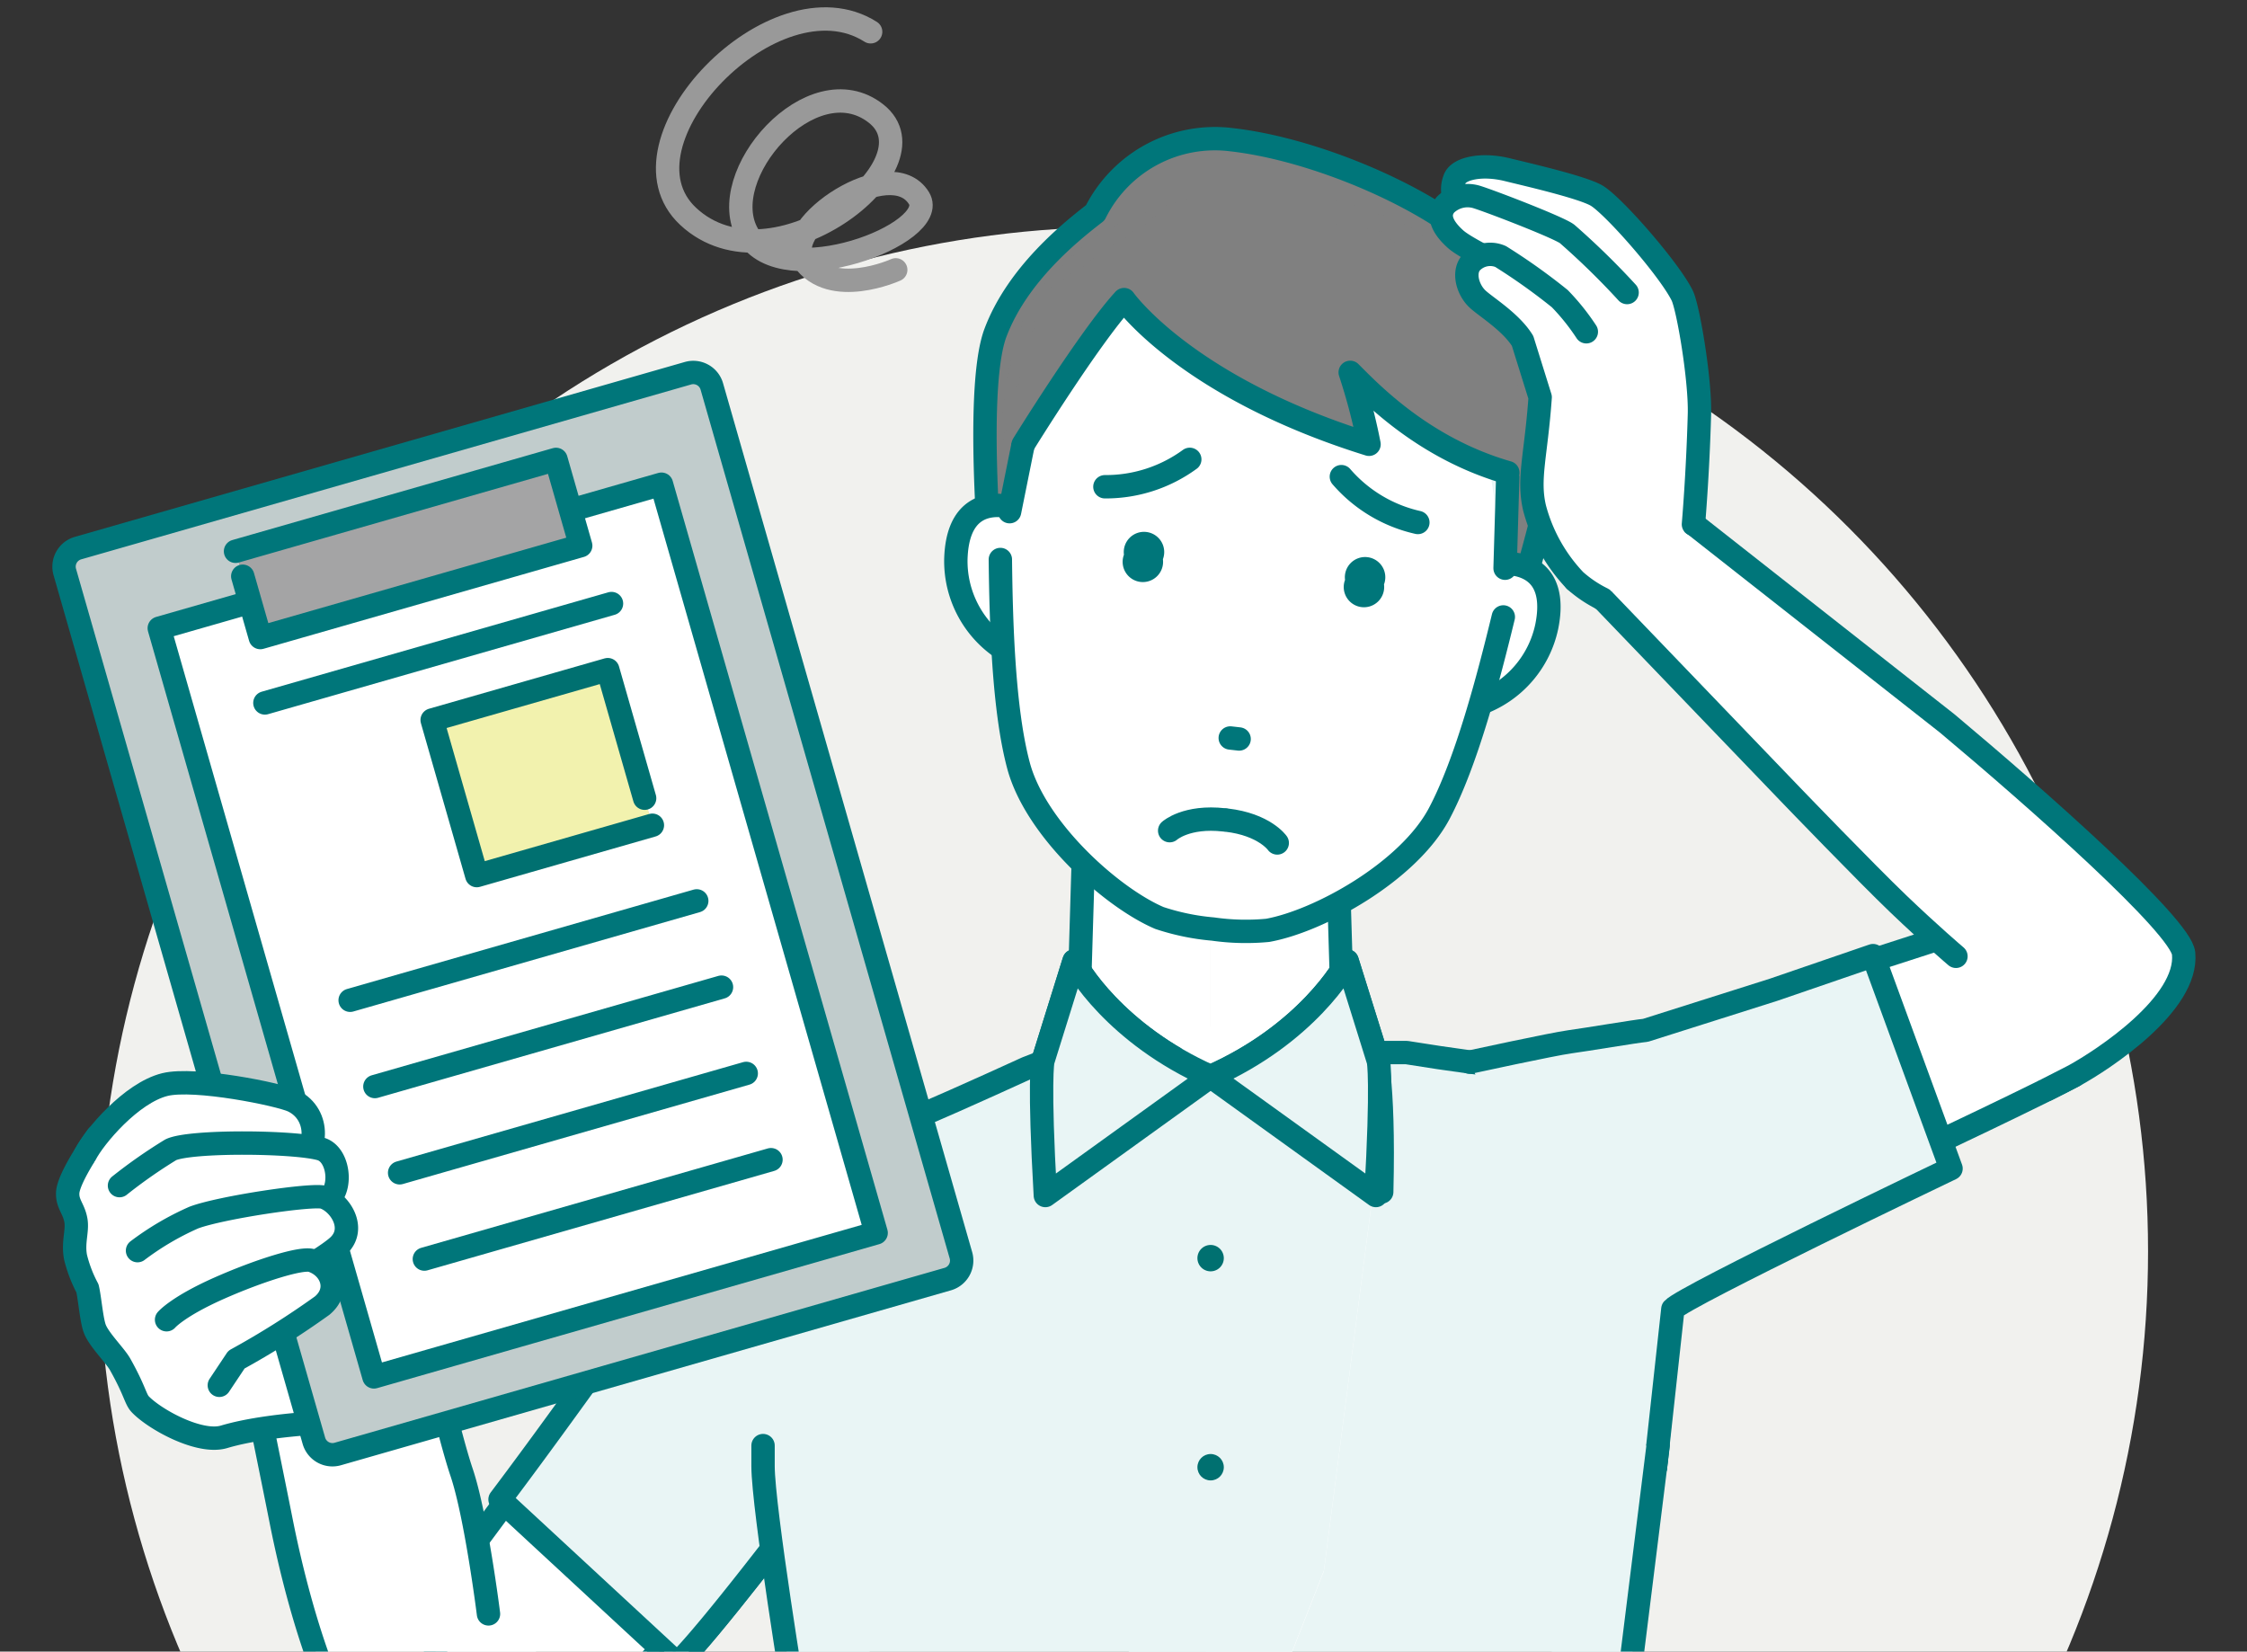 <svg xmlns="http://www.w3.org/2000/svg" xmlns:xlink="http://www.w3.org/1999/xlink" width="200" height="147" viewBox="0 0 200 147">
  <rect x="0" y="0" width="200" height="147" fill="#333333" stroke="none"/>
  <defs>
    <clipPath id="clip-path">
      <rect id="長方形_2967" data-name="長方形 2967" width="200" height="147" transform="translate(274 1896)" fill="#fff" stroke="#707070" stroke-width="1"/>
    </clipPath>
    <clipPath id="clip-path-2">
      <rect id="長方形_3061" data-name="長方形 3061" width="199.308" height="147" transform="translate(199.308 147) rotate(-180)" fill="none"/>
    </clipPath>
  </defs>
  <g id="マスクグループ_21" data-name="マスクグループ 21" transform="translate(-274 -1896)" clip-path="url(#clip-path)">
    <g id="追加ページケース02" transform="translate(374 1969.5)">
      <g id="グループ_33195" data-name="グループ 33195" transform="translate(-99.654 -73.5)">
        <g id="グループ_33194" data-name="グループ 33194" clip-path="url(#clip-path-2)">
          <circle id="楕円形_2479" data-name="楕円形 2479" cx="91.193" cy="91.193" r="91.193" transform="translate(8.461 20.194)" fill="#f1f1ee"/>
          <g id="グループ_33191" data-name="グループ 33191" transform="translate(4.947 12.348)">
            <g id="グループ_33159" data-name="グループ 33159" transform="translate(54.993)">
              <g id="グループ_33158" data-name="グループ 33158">
                <g id="グループ_33099" data-name="グループ 33099" transform="translate(27.381)">
                  <g id="グループ_33098" data-name="グループ 33098">
                    <g id="グループ_33097" data-name="グループ 33097">
                      <g id="グループ_33096" data-name="グループ 33096">
                        <g id="グループ_33095" data-name="グループ 33095">
                          <path id="パス_85904" data-name="パス 85904" d="M102.8,30.306c-.622-4.648-3.393-8.754-5.258-11.165h0C94.715,14.17,82.474,8.406,73.669,7.4A11.893,11.893,0,0,0,61.5,13.9c-2.066,1.6-6.9,5.41-8.883,10.677s-.188,23.361-.188,23.361l45.29,5.17S103.542,35.883,102.8,30.306Z" transform="translate(-51.68 -7.308)" fill="gray" stroke="#00767a" stroke-linecap="round" stroke-linejoin="round" stroke-width="2.08"/>
                        </g>
                      </g>
                    </g>
                  </g>
                </g>
                <g id="グループ_33107" data-name="グループ 33107" transform="translate(35.614 52.748)">
                  <g id="グループ_33106" data-name="グループ 33106">
                    <g id="グループ_33102" data-name="グループ 33102">
                      <g id="グループ_33101" data-name="グループ 33101">
                        <g id="グループ_33100" data-name="グループ 33100">
                          <path id="パス_85905" data-name="パス 85905" d="M56.553,56.653c3.178-1.446,1.3-.608,2.357-.98A34.68,34.68,0,0,1,68.4,54.081V72.23Z" transform="translate(-56.553 -27.799)" fill="#fff"/>
                          <path id="パス_85906" data-name="パス 85906" d="M68.4,67.38H56.553l.864-28.854H68.4" transform="translate(-56.553 -38.526)" fill="#fff"/>
                          <line id="線_661" data-name="線 661" x1="0.554" y2="18.489" transform="translate(0 10.365)" fill="#e9f5f5" stroke="#00767a" stroke-linecap="round" stroke-linejoin="round" stroke-width="2.08"/>
                        </g>
                      </g>
                    </g>
                    <g id="グループ_33105" data-name="グループ 33105" transform="translate(11.85)">
                      <g id="グループ_33104" data-name="グループ 33104">
                        <path id="パス_85907" data-name="パス 85907" d="M63.566,55.427l17.459.032c3.721.6,8.024,1.193,11.518,1.548h6.392s6.091,9.967,5.229,21.007l-.417,7.963-.607,6.453H63.566" transform="translate(-63.566 -26.871)" fill="#fff"/>
                        <path id="パス_85908" data-name="パス 85908" d="M63.566,92.42h39.575L104.6,78.028C105.459,66.986,98.936,57,98.936,57H92.544c-3.494-.355-7.8-.943-11.518-1.548l-3.7-.007" transform="translate(-63.566 -26.86)" fill="#e9f5f5" stroke="#00767a" stroke-linecap="round" stroke-linejoin="round" stroke-width="2.08"/>
                        <g id="グループ_33103" data-name="グループ 33103">
                          <path id="パス_85909" data-name="パス 85909" d="M77.262,56.626,75.405,56.3a57.492,57.492,0,0,0-11.839-2.215V72.23Z" transform="translate(-63.566 -27.799)" fill="#fff"/>
                          <path id="パス_85910" data-name="パス 85910" d="M63.566,67.38h11.85l-.864-28.854H63.566" transform="translate(-63.566 -38.526)" fill="#fff"/>
                          <line id="線_662" data-name="線 662" x2="0.543" y2="18.132" transform="translate(11.297 10.365)" fill="#e9f5f5" stroke="#00767a" stroke-linecap="round" stroke-linejoin="round" stroke-width="2.08"/>
                        </g>
                      </g>
                    </g>
                  </g>
                </g>
                <g id="グループ_33109" data-name="グループ 33109" transform="translate(0 119.93)">
                  <g id="グループ_33108" data-name="グループ 33108">
                    <path id="パス_85911" data-name="パス 85911" d="M41.98,78.56" transform="translate(-30.989 -78.099)" fill="#e9f5f5" stroke="#00767a" stroke-linecap="round" stroke-linejoin="round" stroke-width="1.231"/>
                    <path id="パス_85912" data-name="パス 85912" d="M48.222,78.287c-2.612,3.334-9.66,12.708-12.747,15.79" transform="translate(-35.475 -78.287)" fill="#e9f5f5" stroke="#00767a" stroke-linecap="round" stroke-linejoin="round" stroke-width="2.08"/>
                  </g>
                </g>
                <g id="グループ_33111" data-name="グループ 33111" transform="translate(70.526 66.885)">
                  <g id="グループ_33110" data-name="グループ 33110">
                    <path id="パス_85913" data-name="パス 85913" d="M92.278,80.892s31.456-14.622,36.738-17.486l1.238-16.513S83.148,62.318,80.1,62.789" transform="translate(-75.224 -46.893)" fill="#fff" stroke="#00767a" stroke-linecap="round" stroke-linejoin="round" stroke-width="2.08"/>
                    <path id="パス_85914" data-name="パス 85914" d="M93.758,95.864,95.3,81.8c.987-1.134,24.76-12.509,24.76-12.509l-6.941-18.953-8.847,3.036L92.865,56.988c-.875.079-5.245.821-6.742,1.022s-8.908,1.81-8.908,1.81" transform="translate(-77.215 -44.514)" fill="#e9f5f5" stroke="#00767a" stroke-linecap="round" stroke-linejoin="round" stroke-width="2.08"/>
                  </g>
                </g>
                <g id="グループ_33115" data-name="グループ 33115" transform="translate(47.093 116.321)">
                  <g id="グループ_33114" data-name="グループ 33114">
                    <g id="グループ_33113" data-name="グループ 33113">
                      <g id="グループ_33112" data-name="グループ 33112">
                        <path id="パス_85915" data-name="パス 85915" d="M84.65,118.521" transform="translate(-48.654 -46.931)" fill="#e9f5f5" stroke="#00767a" stroke-linecap="round" stroke-linejoin="round" stroke-width="1.231"/>
                        <path id="パス_85916" data-name="パス 85916" d="M84.779,118.521" transform="translate(-48.565 -46.931)" fill="#e9f5f5" stroke="#00767a" stroke-linecap="round" stroke-linejoin="round" stroke-width="1.231"/>
                        <path id="パス_85917" data-name="パス 85917" d="M103.555,76.151l-2.882,23.117-4.207,25v29.207H63.346V76.151" transform="translate(-63.346 -76.151)" fill="#e9f5f5"/>
                        <path id="パス_85918" data-name="パス 85918" d="M103.48,76.151,100.6,99.269l-4.207,25v29.207H63.454" transform="translate(-63.272 -76.151)" fill="#e9f5f5" stroke="#00767a" stroke-linecap="round" stroke-linejoin="round" stroke-width="2.08"/>
                      </g>
                    </g>
                  </g>
                </g>
                <g id="グループ_33123" data-name="グループ 33123" transform="translate(31.989 73.184)">
                  <g id="グループ_33122" data-name="グループ 33122">
                    <g id="グループ_33117" data-name="グループ 33117" transform="translate(0 10.346)">
                      <g id="グループ_33116" data-name="グループ 33116">
                        <path id="パス_85919" data-name="パス 85919" d="M69.883,56.744,54.407,59.151,59.8,100.724l10.083,25.638,10.083-25.638,5.392-41.574Z" transform="translate(-54.407 -56.744)" fill="#fff"/>
                        <circle id="楕円形_2480" data-name="楕円形 2480" cx="1.175" cy="1.175" r="1.175" transform="translate(14.301 14.993)" fill="#393332"/>
                        <circle id="楕円形_2481" data-name="楕円形 2481" cx="1.175" cy="1.175" r="1.175" transform="translate(14.301 33.6)" fill="#393332"/>
                        <circle id="楕円形_2482" data-name="楕円形 2482" cx="1.175" cy="1.175" r="1.175" transform="translate(14.301 52.207)" fill="#393332"/>
                        <circle id="楕円形_2483" data-name="楕円形 2483" cx="1.175" cy="1.175" r="1.175" transform="translate(14.301 70.814)" fill="#393332"/>
                        <circle id="楕円形_2484" data-name="楕円形 2484" cx="1.175" cy="1.175" r="1.175" transform="translate(14.301 89.421)" fill="#393332"/>
                      </g>
                    </g>
                    <g id="グループ_33119" data-name="グループ 33119" transform="translate(0.428)">
                      <g id="グループ_33118" data-name="グループ 33118">
                        <path id="パス_85920" data-name="パス 85920" d="M57.556,50.621c.166.487,3.621,6.51,12.152,10.287L55,71.5c-.588-10.236-.223-11.956-.223-11.956Z" transform="translate(-54.661 -50.621)" fill="#e9f5f5" stroke="#00767a" stroke-linecap="round" stroke-linejoin="round" stroke-width="2.08"/>
                      </g>
                    </g>
                    <g id="グループ_33121" data-name="グループ 33121" transform="translate(15.475)">
                      <g id="グループ_33120" data-name="グループ 33120">
                        <path id="パス_85921" data-name="パス 85921" d="M75.718,50.621c-.166.487-3.621,6.51-12.152,10.287L78.8,71.181c.252-10.32-.652-12.792-.652-12.792Z" transform="translate(-63.566 -50.621)" fill="#e9f5f5" stroke="#00767a" stroke-linecap="round" stroke-linejoin="round" stroke-width="2.08"/>
                      </g>
                    </g>
                  </g>
                </g>
                <g id="グループ_33125" data-name="グループ 33125" transform="translate(24.789 4.769)">
                  <g id="グループ_33124" data-name="グループ 33124">
                    <path id="パス_85922" data-name="パス 85922" d="M71.42,75.092a20.7,20.7,0,0,0,4.868.117c4.584-.823,12.519-5.214,15.269-10.388,2.431-4.576,4.395-12.1,5.709-17.508,1.781-7.323,2.773-12.419,2.156-15.972C97.615,20.929,93.727,13,78.7,11.283S58.105,16.419,54,26.155c-1.4,3.324-1.585,8.511-1.5,16.047.064,5.561.277,13.34,1.617,18.345,1.514,5.66,8.254,11.728,12.534,13.561A20.7,20.7,0,0,0,71.42,75.092Z" transform="translate(-48.535 -9.518)" fill="#fff"/>
                    <path id="パス_85923" data-name="パス 85923" d="M79.8,29.078l-.059.221A.432.432,0,0,0,79.8,29.078Z" transform="translate(-29.736 2.936)" fill="#f7b981"/>
                    <path id="パス_85924" data-name="パス 85924" d="M99.784,25.211C98.49,21.009,93,11.958,78.932,10.351s-21.459,5.975-23.667,9.778-2.857,12.279-2.857,12.279l.133,5.941,1.176.068,3.917-16.1s1.9-3.246,3.474-3.067S73.054,21.884,77.557,22.4s15.158.465,16.733.644,2.695,3.77,2.695,3.77l.188,16.565,1.161.2,1.47-5.758S101.079,29.412,99.784,25.211Z" transform="translate(-48.586 -10.131)" fill="gray"/>
                    <path id="パス_85925" data-name="パス 85925" d="M52.5,25.964a.431.431,0,0,0,.008.228Z" transform="translate(-48.53 0.789)" fill="#f7b981"/>
                    <path id="パス_85926" data-name="パス 85926" d="M54.161,26.633c-1.632-.095-3.891.547-4.011,4.773a9.341,9.341,0,0,0,4.18,7.965" transform="translate(-50.146 1.244)" fill="#fff" stroke="#00767a" stroke-linecap="round" stroke-linejoin="round" stroke-width="2.08"/>
                    <path id="パス_85927" data-name="パス 85927" d="M80.838,29.721c1.612.275,3.668,1.411,2.832,5.556A9.341,9.341,0,0,1,77.8,42.094" transform="translate(-31.073 3.38)" fill="#fff" stroke="#00767a" stroke-linecap="round" stroke-linejoin="round" stroke-width="2.08"/>
                    <path id="パス_85928" data-name="パス 85928" d="M52.492,29.474c.064,5.561.277,13.34,1.617,18.345,1.514,5.66,8.254,11.728,12.534,13.561a20.7,20.7,0,0,0,4.77.985,20.7,20.7,0,0,0,4.868.117c4.584-.823,12.519-5.214,15.269-10.388,2.431-4.576,4.395-12.1,5.709-17.508" transform="translate(-48.528 3.209)" fill="#fff" stroke="#00767a" stroke-linecap="round" stroke-linejoin="round" stroke-width="2.08"/>
                  </g>
                </g>
                <g id="グループ_33139" data-name="グループ 33139" transform="translate(39.734 35.002)">
                  <g id="グループ_33138" data-name="グループ 33138">
                    <g id="グループ_33130" data-name="グループ 33130">
                      <g id="グループ_33129" data-name="グループ 33129">
                        <g id="グループ_33128" data-name="グループ 33128">
                          <g id="グループ_33127" data-name="グループ 33127">
                            <g id="グループ_33126" data-name="グループ 33126">
                              <path id="パス_85929" data-name="パス 85929" d="M59.01,30.047a1.8,1.8,0,1,0,3.469.4,1.8,1.8,0,1,0-3.469-.4Z" transform="translate(-58.991 -28.024)" fill="#00767a"/>
                            </g>
                          </g>
                        </g>
                      </g>
                    </g>
                    <g id="グループ_33135" data-name="グループ 33135" transform="translate(19.68 2.247)">
                      <g id="グループ_33134" data-name="グループ 33134">
                        <g id="グループ_33133" data-name="グループ 33133">
                          <g id="グループ_33132" data-name="グループ 33132">
                            <g id="グループ_33131" data-name="グループ 33131">
                              <path id="パス_85930" data-name="パス 85930" d="M74.125,31.772a1.8,1.8,0,1,1-3.469-.4,1.8,1.8,0,1,1,3.469.4Z" transform="translate(-70.638 -29.354)" fill="#00767a"/>
                            </g>
                          </g>
                        </g>
                      </g>
                    </g>
                    <g id="グループ_33137" data-name="グループ 33137" transform="translate(9.484 18.335)">
                      <g id="グループ_33136" data-name="グループ 33136">
                        <path id="パス_85931" data-name="パス 85931" d="M64.6,38.875,65,38.92l.392.045" transform="translate(-64.604 -38.875)" fill="#e9f5f5" stroke="#00767a" stroke-linecap="round" stroke-linejoin="round" stroke-width="2.08"/>
                      </g>
                    </g>
                  </g>
                </g>
                <g id="グループ_33142" data-name="グループ 33142" transform="translate(43.823 60.559)">
                  <g id="グループ_33141" data-name="グループ 33141">
                    <g id="表情">
                      <g id="グループ_33140" data-name="グループ 33140">
                        <path id="パス_85932" data-name="パス 85932" d="M68.921,45.234S67.78,43.588,64.406,43.2" transform="translate(-59.345 -43.112)" fill="#e9f5f5" stroke="#00767a" stroke-linecap="round" stroke-linejoin="round" stroke-width="2.08"/>
                        <path id="パス_85933" data-name="パス 85933" d="M61.411,44.178s1.482-1.345,4.856-.96" transform="translate(-61.411 -43.149)" fill="#e9f5f5" stroke="#00767a" stroke-linecap="round" stroke-linejoin="round" stroke-width="2.08"/>
                      </g>
                    </g>
                  </g>
                </g>
                <g id="グループ_33146" data-name="グループ 33146" transform="translate(28.954 5.577)">
                  <g id="グループ_33145" data-name="グループ 33145">
                    <g id="グループ_33144" data-name="グループ 33144">
                      <g id="グループ_33143" data-name="グループ 33143">
                        <path id="パス_85934" data-name="パス 85934" d="M60.714,15.53c-3.389.542-5.569,8.556-5.569,8.556L52.979,34.833" transform="translate(-52.357 -7.215)" fill="#e9f5f5" stroke="#00767a" stroke-linecap="round" stroke-linejoin="round" stroke-width="2.08"/>
                        <path id="パス_85935" data-name="パス 85935" d="M77.2,17.772c3.18,1.293,3.5,9.592,3.5,9.592L80.38,38.32" transform="translate(-35.657 -5.669)" fill="#e9f5f5" stroke="#00767a" stroke-linecap="round" stroke-linejoin="round" stroke-width="2.08"/>
                        <path id="パス_85936" data-name="パス 85936" d="M97.576,34.756c-7.456-2.139-12.135-7.022-14.029-8.926a52.583,52.583,0,0,1,1.676,6.4c-16.312-5.072-21.8-12.877-21.8-12.877-3.085,3.364-8.989,12.909-8.989,12.909l-1.825-.294,3.616-13.183,12-8.175,18.025,2.649,11.289,8.382,1.938,11.877.133,1.788Z" transform="translate(-52.611 -10.609)" fill="gray"/>
                        <path id="パス_85937" data-name="パス 85937" d="M53.691,28.692s5.9-9.545,8.989-12.909c0,0,5.486,7.8,21.8,12.877a52.582,52.582,0,0,0-1.676-6.4c1.894,1.9,6.573,6.787,14.029,8.926" transform="translate(-51.866 -7.041)" fill="#fff" stroke="#00767a" stroke-linecap="round" stroke-linejoin="round" stroke-width="2.08"/>
                      </g>
                    </g>
                  </g>
                </g>
                <g id="グループ_33148" data-name="グループ 33148" transform="translate(80.678 32.02)">
                  <g id="グループ_33147" data-name="グループ 33147">
                    <path id="パス_85938" data-name="パス 85938" d="M116.354,67.01s-2.224-1.887-5.118-4.657-9.494-9.626-9.494-9.626L83.223,33.45,90.1,26.259l25.468,20.017C123.6,53,136.39,64.322,136.619,66.758c.421,4.5-7.174,9.462-9.756,10.878l-2.448,1.252" transform="translate(-83.223 -26.259)" fill="#fff" stroke="#00767a" stroke-linecap="round" stroke-linejoin="round" stroke-width="2.08"/>
                  </g>
                </g>
                <g id="グループ_33151" data-name="グループ 33151" transform="translate(67.998 2.507)">
                  <g id="グループ_33150" data-name="グループ 33150">
                    <g id="グループ_33149" data-name="グループ 33149">
                      <path id="パス_85939" data-name="パス 85939" d="M89.615,47.227l-2.4-1.62a9.844,9.844,0,0,1-1.418-3.819l.7-25.434s-5.9-1.423-7.679-2.494c-1.882-1.132-2.957-2.4-2.308-4.025.365-.911,2.4-1.364,4.719-.784,1.338.336,6.64,1.534,7.923,2.31,1.492.9,6.412,6.5,7.592,8.874.539,1.085,1.62,7.527,1.538,10.562-.144,5.355-.534,9.807-.534,9.807" transform="translate(-75.303 -8.792)" fill="#fff" stroke="#00767a" stroke-linecap="round" stroke-linejoin="round" stroke-width="2.08"/>
                      <path id="パス_85940" data-name="パス 85940" d="M92.259,18.927a67.691,67.691,0,0,0-5.3-5.182c-.5-.5-6.943-2.982-8.144-3.339a2.8,2.8,0,0,0-2.71.694c-.936,1.095,0,2.276.872,3.065,1.168,1.058,6.164,3.261,6.465,3.65.233.3,4.026,3.856,4.026,3.856" transform="translate(-75.719 -7.745)" fill="#fff" stroke="#00767a" stroke-linecap="round" stroke-linejoin="round" stroke-width="2.08"/>
                      <path id="パス_85941" data-name="パス 85941" d="M87.7,20.291a19.781,19.781,0,0,0-2.362-2.948,54.14,54.14,0,0,0-5.27-3.751,2.324,2.324,0,0,0-2.616.542c-.759.877-.3,2.423.551,3.231.711.679,2.982,2.044,4.023,3.739l1.565,5.015c-.357,5.142-1.12,7.26-.493,9.878a14.837,14.837,0,0,0,3.6,6.434,10.764,10.764,0,0,0,2.4,1.62l.95-1.264" transform="translate(-74.789 -5.617)" fill="#fff"/>
                      <path id="パス_85942" data-name="パス 85942" d="M87.7,20.291a19.781,19.781,0,0,0-2.362-2.948,54.14,54.14,0,0,0-5.27-3.751,2.324,2.324,0,0,0-2.616.542c-.759.877-.3,2.423.551,3.231.711.679,2.982,2.044,4.023,3.739l1.565,5.015c-.357,5.142-1.12,7.26-.493,9.878a14.837,14.837,0,0,0,3.6,6.434,10.764,10.764,0,0,0,2.4,1.62" transform="translate(-74.789 -5.617)" fill="#fff" stroke="#00767a" stroke-linecap="round" stroke-linejoin="round" stroke-width="2.08"/>
                    </g>
                  </g>
                </g>
                <g id="グループ_33157" data-name="グループ 33157" transform="translate(38.058 28.536)">
                  <g id="グループ_33156" data-name="グループ 33156">
                    <g id="グループ_33153" data-name="グループ 33153">
                      <g id="グループ_33152" data-name="グループ 33152">
                        <path id="パス_85943" data-name="パス 85943" d="M65.553,24.2A12.679,12.679,0,0,1,58,26.637" transform="translate(-57.999 -24.197)" fill="#e9f5f5" stroke="#00767a" stroke-linecap="round" stroke-linejoin="round" stroke-width="2.08"/>
                      </g>
                    </g>
                    <g id="グループ_33155" data-name="グループ 33155" transform="translate(21.048 1.541)">
                      <g id="グループ_33154" data-name="グループ 33154">
                        <path id="パス_85944" data-name="パス 85944" d="M70.456,25.109a12.667,12.667,0,0,0,6.808,4.079" transform="translate(-70.456 -25.109)" fill="#e9f5f5" stroke="#00767a" stroke-linecap="round" stroke-linejoin="round" stroke-width="2.08"/>
                      </g>
                    </g>
                  </g>
                </g>
              </g>
            </g>
            <g id="グループ_33190" data-name="グループ 33190" transform="translate(0 20.399)">
              <g id="グループ_33188" data-name="グループ 33188">
                <g id="グループ_33163" data-name="グループ 33163" transform="translate(62.605 60.569)">
                  <g id="グループ_33162" data-name="グループ 33162">
                    <g id="グループ_33161" data-name="グループ 33161">
                      <g id="グループ_33160" data-name="グループ 33160">
                        <path id="パス_85945" data-name="パス 85945" d="M79.836,92.568H39.992V78.118c-.284-11.071,4.474-13.624,4.474-13.624l6.392-2.007c3.641-1.416,8.558-3.653,12.6-5.495L68,55.228H79.836" transform="translate(-39.98 -55.228)" fill="#fff"/>
                        <path id="パス_85946" data-name="パス 85946" d="M79.836,92.568H39.992V78.118c-.284-11.071,4.474-13.624,4.474-13.624l6.392-2.007c3.641-1.416,8.558-3.653,12.6-5.495L68,55.228" transform="translate(-39.98 -55.228)" fill="#e9f5f5" stroke="#00767a" stroke-linecap="round" stroke-linejoin="round" stroke-width="2.08"/>
                      </g>
                    </g>
                  </g>
                </g>
                <g id="グループ_33165" data-name="グループ 33165" transform="translate(33.472 69.466)">
                  <g id="グループ_33164" data-name="グループ 33164">
                    <path id="パス_85947" data-name="パス 85947" d="M56.357,60.712c-1.659.8-6.46,2.839-8.105,4.79-2.075,2.46-18.59,25.639-24.8,33.649-1.276,1.644-.443,13.115-.443,13.115l10.871,1.048A163.2,163.2,0,0,0,55.254,90.869" transform="translate(-22.738 -60.344)" fill="#fff" stroke="#00767a" stroke-linecap="round" stroke-linejoin="round" stroke-width="2.08"/>
                    <path id="パス_85948" data-name="パス 85948" d="M54.665,90.558c-2.612,3.334-9.66,12.708-12.747,15.79L26.137,91.742c7.085-9.391,16.211-22.591,18.306-24.948a25.55,25.55,0,0,1,4.4-3.871,32.109,32.109,0,0,1,5.165-2.061l1.2-.368" transform="translate(-20.394 -60.494)" fill="#e9f5f5" stroke="#00767a" stroke-linecap="round" stroke-linejoin="round" stroke-width="2.08"/>
                  </g>
                </g>
                <g id="グループ_33171" data-name="グループ 33171" transform="translate(62.624 95.921)">
                  <g id="グループ_33170" data-name="グループ 33170">
                    <g id="グループ_33167" data-name="グループ 33167">
                      <g id="グループ_33166" data-name="グループ 33166">
                        <path id="パス_85949" data-name="パス 85949" d="M39.991,76.151v1.827c0,3.739,2.883,21.291,2.883,21.291l4.207,25v29.207H80.2V76.151" transform="translate(-39.991 -76.151)" fill="#e9f5f5"/>
                        <path id="パス_85950" data-name="パス 85950" d="M39.991,76.151v1.827c0,3.739,2.883,21.291,2.883,21.291l4.207,25v29.207H80.017" transform="translate(-39.991 -76.151)" fill="#e9f5f5" stroke="#00767a" stroke-linecap="round" stroke-linejoin="round" stroke-width="2.08"/>
                      </g>
                    </g>
                    <g id="グループ_33169" data-name="グループ 33169" transform="translate(39.648 77.324)">
                      <g id="グループ_33168" data-name="グループ 33168">
                        <path id="パス_85951" data-name="パス 85951" d="M63.456,121.914" transform="translate(-63.456 -121.914)" fill="#e9f5f5" stroke="#00767a" stroke-linecap="round" stroke-linejoin="round" stroke-width="1.231"/>
                      </g>
                    </g>
                  </g>
                </g>
                <g id="グループ_33173" data-name="グループ 33173" transform="translate(68.34 140.493)">
                  <g id="グループ_33172" data-name="グループ 33172">
                    <path id="パス_85952" data-name="パス 85952" d="M110.834,102.53s-.223,7.784.166,13.608c.211,3.165.519,5.554.525,6,.022,1.262.365,3.949-.438,6.3H43.9c-.8-2.355-.46-5.042-.438-6.3.007-.444.314-2.834.525-6,.389-5.824.166-13.608.166-13.608" transform="translate(-43.374 -102.53)" fill="#e9f5f5" stroke="#00767a" stroke-linecap="round" stroke-linejoin="round" stroke-width="2.08"/>
                  </g>
                </g>
                <g id="グループ_33181" data-name="グループ 33181" transform="translate(86.985 52.784)">
                  <g id="グループ_33180" data-name="グループ 33180">
                    <g id="グループ_33175" data-name="グループ 33175" transform="translate(0 10.287)">
                      <g id="グループ_33174" data-name="グループ 33174">
                        <path id="パス_85953" data-name="パス 85953" d="M69.885,56.709,54.409,59.116,59.8,100.689l10.083,25.638,10.083-25.638L85.36,59.116Z" transform="translate(-54.409 -56.709)" fill="#e9f5f5"/>
                        <path id="パス_85954" data-name="パス 85954" d="M65.222,66.758a1.174,1.174,0,1,1-1.174-1.176A1.174,1.174,0,0,1,65.222,66.758Z" transform="translate(-48.572 -50.59)" fill="#007070"/>
                        <circle id="楕円形_2485" data-name="楕円形 2485" cx="1.175" cy="1.175" r="1.175" transform="translate(14.301 33.6)" fill="#007070"/>
                        <circle id="楕円形_2486" data-name="楕円形 2486" cx="1.175" cy="1.175" r="1.175" transform="translate(14.301 52.207)" fill="#007070"/>
                        <circle id="楕円形_2487" data-name="楕円形 2487" cx="1.175" cy="1.175" r="1.175" transform="translate(14.301 70.814)" fill="#007070"/>
                        <circle id="楕円形_2488" data-name="楕円形 2488" cx="1.175" cy="1.175" r="1.175" transform="translate(14.301 89.421)" fill="#007070"/>
                      </g>
                    </g>
                    <g id="グループ_33177" data-name="グループ 33177" transform="translate(0.428)">
                      <g id="グループ_33176" data-name="グループ 33176">
                        <path id="パス_85955" data-name="パス 85955" d="M57.558,50.621c.166.487,3.621,6.51,12.152,10.287L55,71.5c-.588-10.236-.225-11.956-.225-11.956Z" transform="translate(-54.662 -50.621)" fill="#e9f5f5" stroke="#00767a" stroke-linecap="round" stroke-linejoin="round" stroke-width="2.08"/>
                      </g>
                    </g>
                    <g id="グループ_33179" data-name="グループ 33179" transform="translate(15.476)">
                      <g id="グループ_33178" data-name="グループ 33178">
                        <path id="パス_85956" data-name="パス 85956" d="M75.72,50.621c-.166.487-3.621,6.51-12.152,10.287L78.28,71.5c.588-10.236.225-11.956.225-11.956Z" transform="translate(-63.568 -50.621)" fill="#e9f5f5" stroke="#00767a" stroke-linecap="round" stroke-linejoin="round" stroke-width="2.08"/>
                      </g>
                    </g>
                  </g>
                </g>
                <g id="グループ_33183" data-name="グループ 33183" transform="translate(12.37 61.364)">
                  <g id="グループ_33182" data-name="グループ 33182">
                    <path id="パス_85957" data-name="パス 85957" d="M36.065,105.235s-1.1-8.769-2.394-12.6c-2.208-6.524-8.012-34.418-8.648-36.934L10.249,60.8s6.279,30.684,7.336,36.04c1.908,9.65,5.111,18.816,8.83,22.488a8.18,8.18,0,0,0,2.845,2.119c1.781.4,8.734-1.49,13.228-4.679a29.1,29.1,0,0,0,3.82-3.46" transform="translate(-10.249 -55.699)" fill="#fff" stroke="#00767a" stroke-linecap="round" stroke-linejoin="round" stroke-width="2.08"/>
                  </g>
                </g>
                <g id="グループ_33187" data-name="グループ 33187">
                  <g id="グループ_33186" data-name="グループ 33186">
                    <path id="パス_85958" data-name="パス 85958" d="M33.946,80.433a19.887,19.887,0,0,0-3.939-11.951L29.2,59.969s-2.078-3.237-4.738-1.244c-1.269.951-1.636,3.562-1.674,6.034-3.143-1.654-10.211-.9-10.211-.9L6,61.078S3.419,64.7,3.362,66.125c-.039.994.549,1.4.73,2.445.166.946-.287,1.962-.029,3.288a11.962,11.962,0,0,0,1.059,2.764c.21.884.357,2.827.657,3.607.377.982,1.808,2.366,2.256,3.166,1.343,2.4,1.348,3.085,1.791,3.548,1.279,1.338,5.267,3.543,7.45,2.894,4.594-1.365,12.137-1.394,12.137-1.394" transform="translate(-2.63 7.305)" fill="#fff" stroke="#00767a" stroke-linecap="round" stroke-linejoin="round" stroke-width="2.08"/>
                    <g id="グループ_33185" data-name="グループ 33185">
                      <rect id="長方形_3057" data-name="長方形 3057" width="59.911" height="83.875" rx="1.712" transform="translate(0 16.513) rotate(-16)" fill="#dadadb"/>
                      <path id="パス_85959" data-name="パス 85959" d="M3.912,39.739l-.678-2.366a1.717,1.717,0,0,1,1.174-2.117l54.3-15.568a1.716,1.716,0,0,1,2.117,1.173L83,98.2a1.717,1.717,0,0,1-1.174,2.117l-54.3,15.57a1.718,1.718,0,0,1-2.117-1.174L4.756,42.681Z" transform="translate(-2.762 -19.216)" fill="#c1cccc" stroke="#00767a" stroke-linecap="round" stroke-linejoin="round" stroke-width="2.08"/>
                      <rect id="長方形_3058" data-name="長方形 3058" width="46.502" height="69.325" transform="translate(8.882 23.167) rotate(-16)" fill="#fff"/>
                      <path id="パス_85960" data-name="パス 85960" d="M26.523,102.276,8.185,38.324l44.7-12.818,19.108,66.64-44.7,12.818Z" transform="translate(0.698 -15.157)" fill="#fff" stroke="#00767a" stroke-linecap="round" stroke-linejoin="round" stroke-width="2.08"/>
                      <rect id="長方形_3059" data-name="長方形 3059" width="29.67" height="7.988" transform="matrix(0.961, -0.276, 0.276, 0.961, 15.675, 16.322)" fill="#a1a1ab"/>
                      <path id="パス_85961" data-name="パス 85961" d="M12.2,32.379,40.725,24.2l2.2,7.679L14.407,40.058,12.843,34.6" transform="translate(3.47 -16.057)" fill="#a4a4a5" stroke="#00767a" stroke-linecap="round" stroke-linejoin="round" stroke-width="2.08"/>
                      <g id="グループ_33184" data-name="グループ 33184" transform="translate(18.284 20.973)">
                        <line id="線_663" data-name="線 663" y1="8.847" x2="30.852" fill="#e9f5f5" stroke="#00767a" stroke-linecap="round" stroke-linejoin="round" stroke-width="2.08"/>
                        <line id="線_664" data-name="線 664" y1="8.847" x2="30.852" transform="translate(7.588 26.464)" fill="#e9f5f5" stroke="#00767a" stroke-linecap="round" stroke-linejoin="round" stroke-width="2.08"/>
                        <line id="線_665" data-name="線 665" y1="8.847" x2="30.852" transform="translate(9.79 34.143)" fill="#e9f5f5" stroke="#00767a" stroke-linecap="round" stroke-linejoin="round" stroke-width="2.08"/>
                        <line id="線_666" data-name="線 666" y1="8.847" x2="30.852" transform="translate(11.992 41.821)" fill="#e9f5f5" stroke="#00767a" stroke-linecap="round" stroke-linejoin="round" stroke-width="2.08"/>
                        <line id="線_667" data-name="線 667" y1="8.847" x2="30.852" transform="translate(14.194 49.5)" fill="#e9f5f5" stroke="#00767a" stroke-linecap="round" stroke-linejoin="round" stroke-width="2.08"/>
                        <rect id="長方形_3060" data-name="長方形 3060" width="16.261" height="14.407" transform="matrix(0.961, -0.276, 0.276, 0.961, 14.888, 10.365)" fill="#f7cccc"/>
                        <path id="パス_85962" data-name="パス 85962" d="M42.163,49.125,26.531,53.607,22.56,39.758l15.631-4.482,3.281,11.444" transform="translate(-7.672 -29.393)" fill="#f2f2ae" stroke="#007070" stroke-linecap="round" stroke-linejoin="round" stroke-width="2.08"/>
                      </g>
                    </g>
                    <path id="パス_85963" data-name="パス 85963" d="M4.288,63.418c.806-1.571,4.089-5.48,7.086-6.22,2.658-.657,10.229.885,11.4,1.45,2.536,1.22,2.207,4.8.215,5.344-1.168.321-8.994,1.62-8.994,1.62l-2.227,4.356" transform="translate(-1.99 6.589)" fill="#fff" stroke="#00767a" stroke-linecap="round" stroke-linejoin="round" stroke-width="2.08"/>
                    <path id="パス_85964" data-name="パス 85964" d="M6.09,64a44.7,44.7,0,0,1,4.559-3.187c1.7-.831,11.084-.742,13.363-.073,1.8.531,2.041,4.334.024,4.807a93.608,93.608,0,0,1-10.31,1.6c-1.184.012-3.734,3.242-3.734,3.242" transform="translate(-0.747 8.781)" fill="#fff" stroke="#00767a" stroke-linecap="round" stroke-linejoin="round" stroke-width="2.08"/>
                    <path id="パス_85965" data-name="パス 85965" d="M7.04,67.84a25.047,25.047,0,0,1,5-2.94c2.369-.9,10.591-2.127,11.574-1.808,1.411.46,2.923,2.715,1.357,4.271s-11.118,6.667-11.118,6.667l-1.291.74" transform="translate(-0.092 10.729)" fill="#fff" stroke="#00767a" stroke-linecap="round" stroke-linejoin="round" stroke-width="2.08"/>
                    <path id="パス_85966" data-name="パス 85966" d="M8.57,71.69s1-1.179,4.731-2.828c3.5-1.544,7.272-2.734,8.186-2.442,1.759.566,2.583,2.638.934,4.011A74.507,74.507,0,0,1,14.79,75.24l-1.524,2.286" transform="translate(0.963 13.029)" fill="#fff" stroke="#00767a" stroke-linecap="round" stroke-linejoin="round" stroke-width="2.08"/>
                  </g>
                </g>
              </g>
            </g>
          </g>
          <g id="グループ_33193" data-name="グループ 33193" transform="translate(59.077 1.69)">
            <g id="グループ_33192" data-name="グループ 33192">
              <path id="パス_85967" data-name="パス 85967" d="M55.269,23.327s-5.757,2.617-8.234-.919c-2.05-2.925,7.766-9.58,10.3-5.461,1.94,3.153-12.125,8.5-15.214,3.264s5.7-15.266,11.393-10.794c5.8,4.555-9.224,16.155-16.723,9.151C29.8,12.044,44.507-3.28,53.035,2.139" transform="translate(-34.964 -1)" fill="none" stroke="#999" stroke-linecap="round" stroke-linejoin="round" stroke-width="2.08"/>
            </g>
          </g>
        </g>
      </g>
    </g>
  </g>
</svg>
